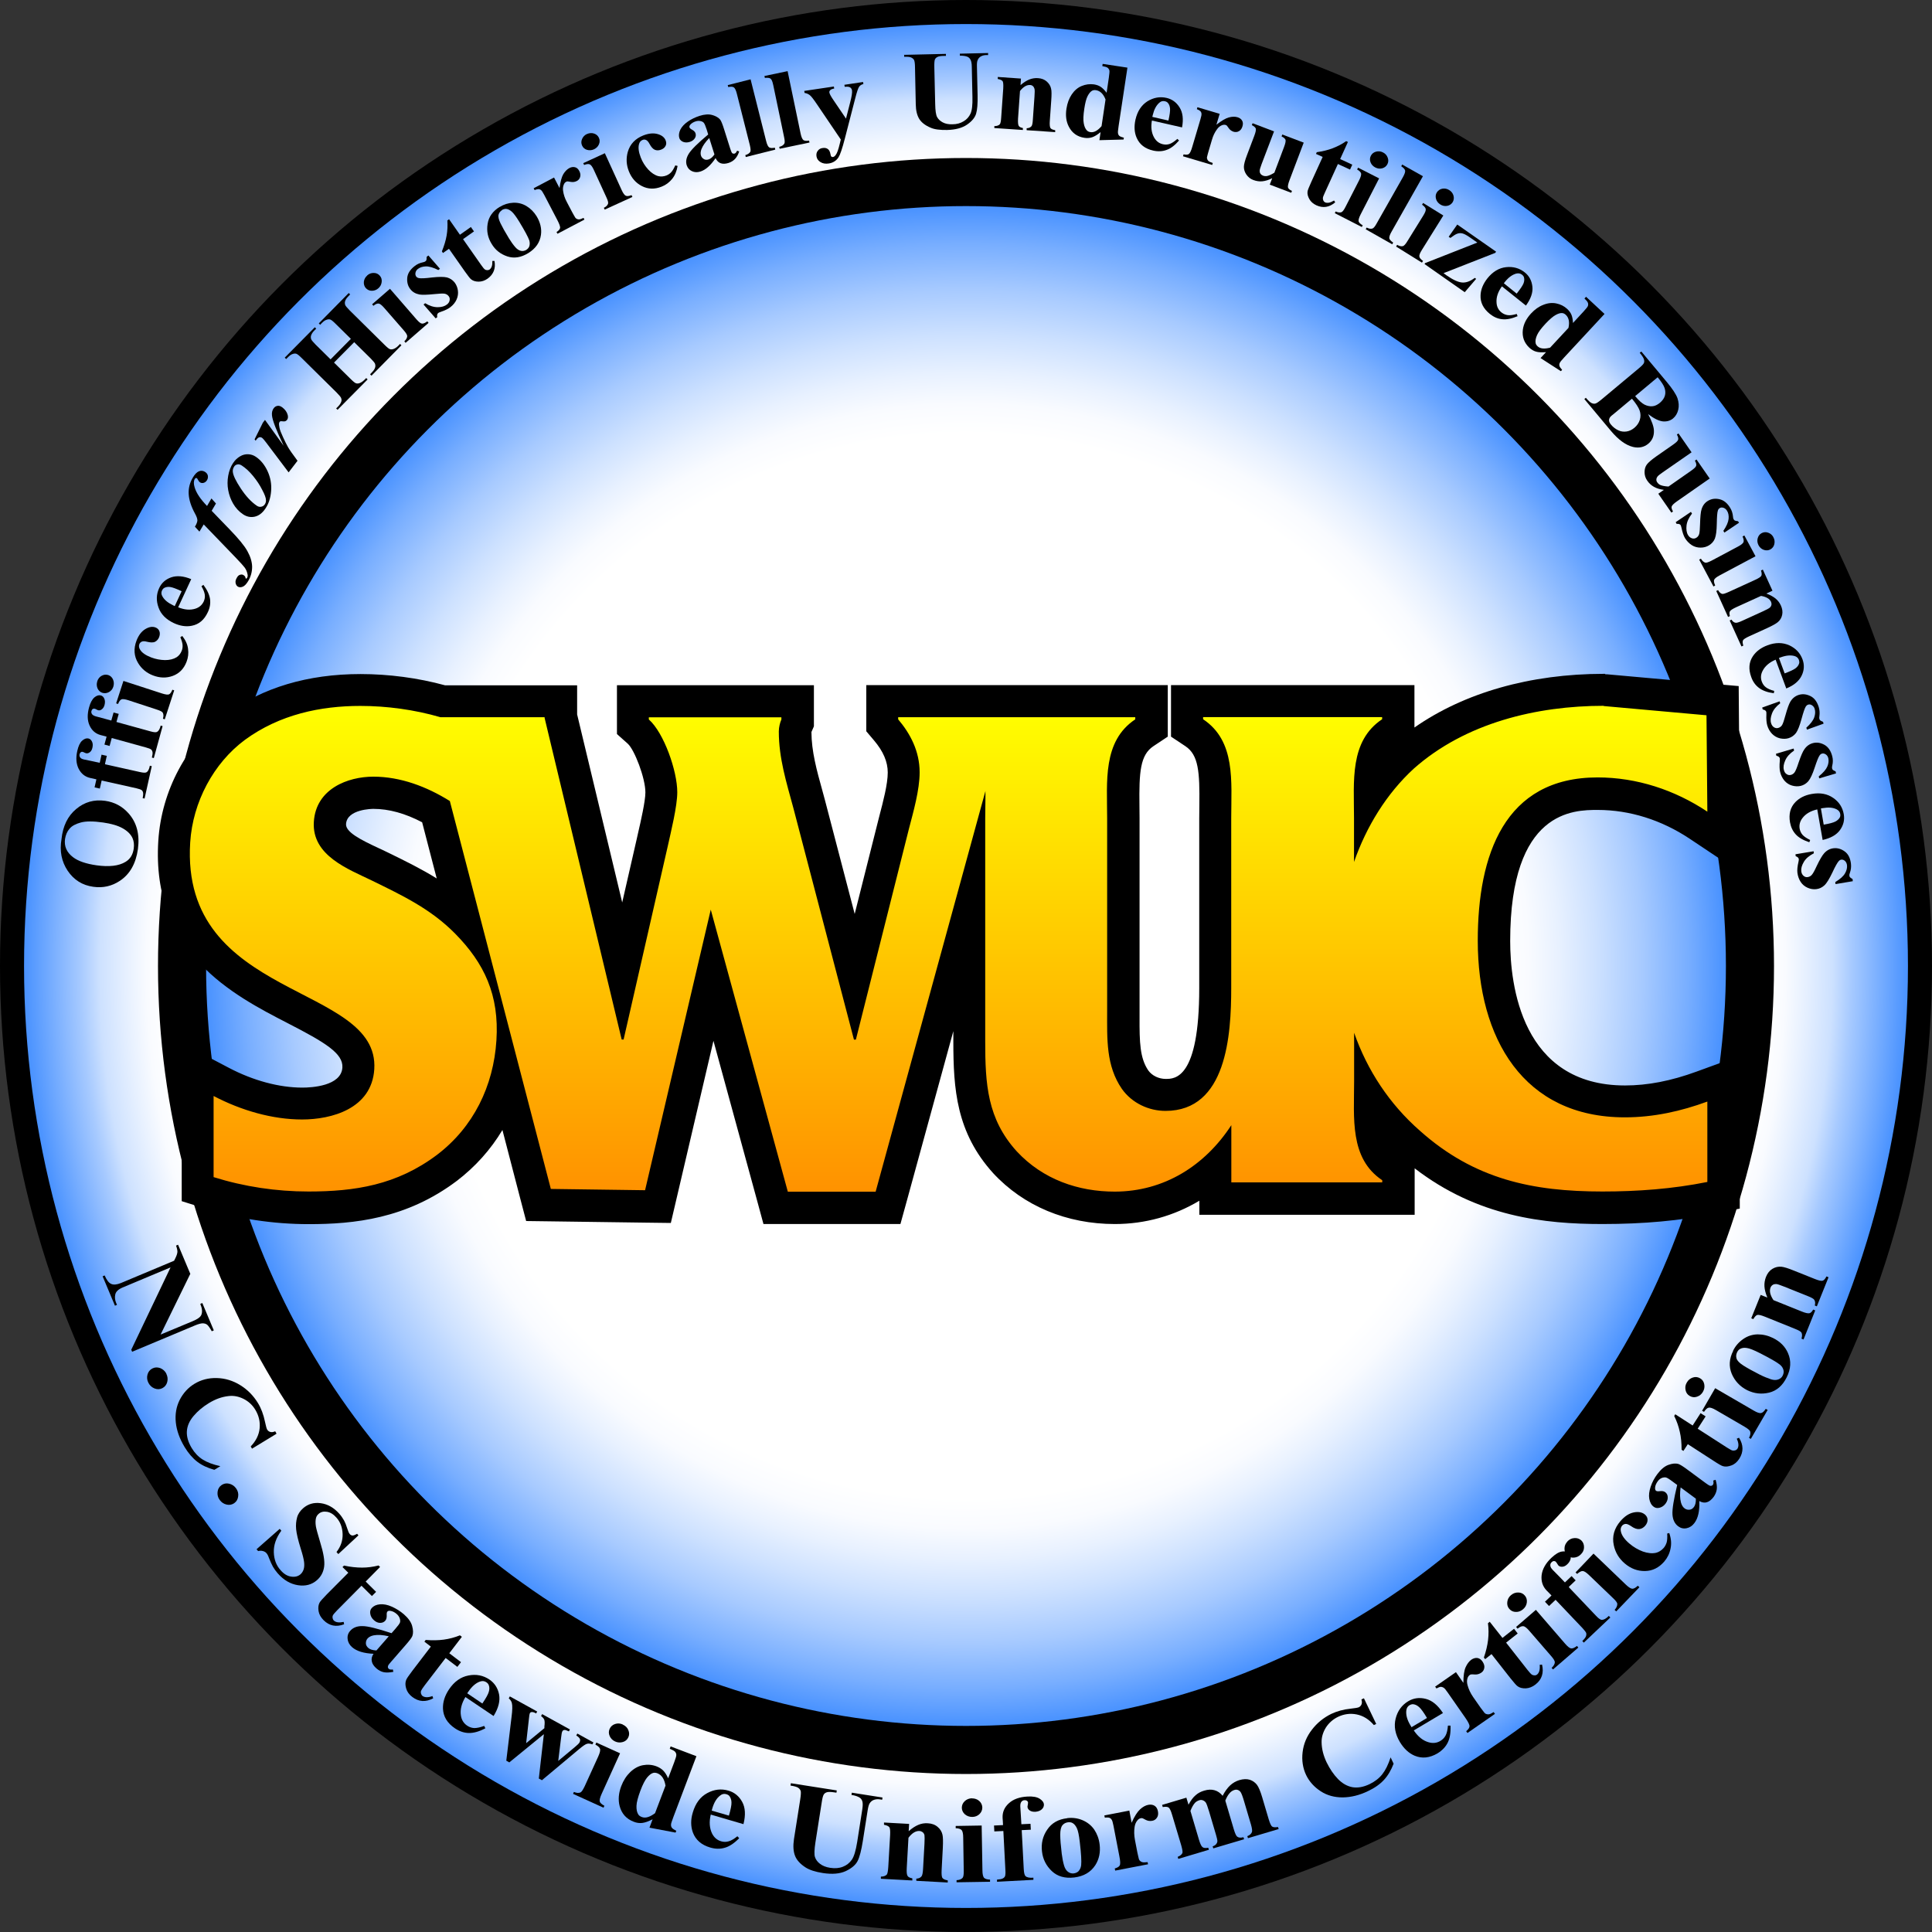 <?xml version="1.0" encoding="UTF-8"?><svg id="Layer_1" xmlns="http://www.w3.org/2000/svg" width="180" height="180" xmlns:xlink="http://www.w3.org/1999/xlink" viewBox="0 0 180 180"><rect x="0" y="0" width="180" height="180" fill="#333333" stroke="none"/><defs><style>.cls-1{fill:url(#radial-gradient);}.cls-2{fill:url(#radial-gradient-2);}.cls-3{fill:url(#linear-gradient);}</style><radialGradient id="radial-gradient" cx="90" cy="90" fx="90" fy="90" r="87.76" gradientUnits="userSpaceOnUse"><stop offset=".85" stop-color="#fff"/><stop offset=".87" stop-color="#f9fbff"/><stop offset=".89" stop-color="#e8f1ff"/><stop offset=".92" stop-color="#cde1ff"/><stop offset=".94" stop-color="#a7caff"/><stop offset=".97" stop-color="#78aeff"/><stop offset="1" stop-color="#4992ff"/></radialGradient><radialGradient id="radial-gradient-2" cx="90" cy="90" fx="90" fy="90" r="70.8" gradientUnits="userSpaceOnUse"><stop offset=".7" stop-color="#fff"/><stop offset=".74" stop-color="#f9fbff"/><stop offset=".78" stop-color="#e8f1ff"/><stop offset=".83" stop-color="#cde1ff"/><stop offset=".89" stop-color="#a7caff"/><stop offset=".95" stop-color="#78aeff"/><stop offset="1" stop-color="#4992ff"/></radialGradient><linearGradient id="linear-gradient" x1="88.38" y1="111.02" x2="88.38" y2="65.78" gradientUnits="userSpaceOnUse"><stop offset="0" stop-color="#ff9200"/><stop offset="1" stop-color="#ff0"/></linearGradient></defs><circle cx="90" cy="90" r="90"/><circle class="cls-1" cx="90" cy="90" r="87.76"/><path d="M5.73,78.17c.13-1.21.58-2.14,1.36-2.79.78-.66,1.68-.91,2.7-.77.87.12,1.6.51,2.18,1.16.77.86,1.06,1.97.88,3.33-.19,1.36-.75,2.35-1.69,2.97-.74.49-1.57.68-2.47.55-1.02-.14-1.81-.64-2.39-1.5-.57-.86-.76-1.84-.57-2.94ZM6.06,78.15c-.1.69.15,1.26.74,1.71.48.37,1.22.62,2.2.76,1.17.16,2.07.06,2.69-.32.44-.26.69-.67.77-1.24.05-.38.01-.71-.12-.99-.17-.36-.48-.66-.93-.91-.45-.25-1.05-.42-1.81-.53-.91-.13-1.6-.13-2.07,0s-.83.31-1.05.58c-.23.26-.36.58-.42.95Z"/><path d="M9.81,71.21l3.23.72c.31.07.52.08.61.02.15-.09.25-.29.31-.61l.18.04-.67,3.02-.18-.04c.05-.23.06-.4.04-.51-.02-.11-.07-.19-.14-.24-.07-.05-.23-.11-.49-.17l-3.23-.72-.17.75-.49-.11.17-.75-.34-.08-.24-.05c-.48-.11-.83-.39-1.07-.85-.23-.46-.28-1.01-.13-1.67.1-.45.25-.77.45-.95s.4-.25.58-.21c.15.03.26.13.34.29.08.16.09.35.04.57-.04.19-.12.33-.24.42-.11.09-.23.12-.34.1-.03,0-.09-.03-.18-.07-.05-.03-.1-.05-.15-.06-.07-.02-.13,0-.17.03-.06.05-.1.11-.12.2-.02.11,0,.2.06.29.06.09.18.15.36.19l.87.18.59.13.17-.76.49.11-.17.76Z"/><path d="M10.83,67.26l3.19.88c.31.09.51.1.61.05.15-.08.27-.28.34-.59l.18.05-.82,2.98-.18-.05c.06-.23.08-.4.06-.5-.02-.11-.06-.19-.13-.25-.07-.06-.23-.12-.48-.19l-3.19-.88-.2.74-.48-.13.2-.74-.34-.09-.23-.06c-.47-.13-.81-.43-1.02-.9-.21-.47-.22-1.03-.04-1.68.12-.44.29-.75.5-.93.21-.17.41-.23.59-.18.15.04.26.14.33.31.07.16.08.36.02.58-.05.19-.14.32-.26.41-.12.09-.23.11-.34.08-.03,0-.09-.04-.17-.08-.05-.03-.1-.05-.15-.06-.07-.02-.13-.01-.17.02-.07.04-.11.11-.13.19-.03.1-.01.2.05.29.06.09.18.16.35.21l.86.23.59.16.21-.75.48.13-.21.75Z"/><path d="M9.06,63.47c.08-.23.21-.4.41-.51.2-.11.4-.13.61-.07.21.07.36.21.45.42.09.21.1.43.03.66-.07.23-.21.4-.41.51-.2.11-.4.13-.61.07-.21-.07-.36-.21-.45-.41-.09-.21-.1-.43-.03-.65ZM11.5,63.44l3.6,1.17c.32.1.54.13.65.08s.22-.2.31-.43l.17.06-.88,2.7-.17-.06c.07-.22.06-.41-.01-.55-.05-.1-.24-.2-.56-.3l-2.65-.87c-.32-.1-.54-.13-.65-.08s-.22.19-.31.43l-.18-.06.68-2.09Z"/><path d="M16.8,59.37l.18-.12c.3.38.49.78.54,1.2.06.42.01.82-.14,1.21-.25.65-.68,1.09-1.28,1.31-.6.22-1.21.2-1.84-.04-.61-.23-1.07-.62-1.39-1.15-.39-.64-.44-1.34-.15-2.1.2-.51.47-.86.82-1.07.35-.21.66-.26.95-.15.18.07.3.19.36.35.06.16.05.34-.02.54-.08.21-.21.35-.38.44s-.43.08-.76,0c-.21-.06-.37-.06-.48-.01-.11.05-.19.13-.23.24-.06.17-.04.34.08.52.17.28.51.51,1.02.71.42.16.85.24,1.29.25.44,0,.8-.09,1.09-.27.21-.14.37-.34.47-.6.07-.17.09-.35.08-.53-.01-.18-.08-.42-.2-.71Z"/><path d="M17.81,53.97l-1.21,2.61c.59.24,1.12.28,1.6.13.37-.12.62-.34.78-.67.09-.2.13-.41.1-.63s-.13-.48-.31-.79l.18-.13c.36.48.56.92.62,1.33.05.4-.01.81-.21,1.22-.33.71-.82,1.13-1.49,1.26-.53.11-1.1.02-1.68-.25-.72-.34-1.2-.82-1.42-1.45-.23-.63-.21-1.23.06-1.81.22-.48.6-.82,1.12-1s1.15-.13,1.87.17ZM16.92,55.08c-.5-.23-.85-.36-1.06-.39-.21-.03-.4,0-.55.08-.09.05-.16.13-.22.25-.08.18-.07.36.04.54.18.33.51.6.99.83l.16.08.64-1.38Z"/><path d="M19.72,47.59l1.7,1.76c.8.83,1.35,1.49,1.63,2,.28.5.43.99.44,1.45,0,.46-.11.91-.37,1.34-.16.27-.33.45-.5.52-.17.07-.32.07-.45,0-.12-.07-.19-.19-.22-.34-.03-.16.01-.32.12-.5.08-.15.18-.24.3-.27.11-.04.22-.03.32.03.09.06.15.12.17.2s.03.12.05.13h.04s.05-.04.06-.06c.06-.1.08-.2.06-.3-.04-.25-.13-.48-.28-.68-.1-.14-.39-.46-.87-.96l-2.94-3.05-.4.67-.42-.46c.15-.24.22-.43.23-.58,0-.14-.06-.34-.19-.58-.39-.7-.59-1.33-.62-1.88-.03-.54.1-1.06.39-1.54.18-.31.37-.5.56-.58s.37-.06.55.04c.15.09.25.21.28.35.03.15.01.29-.07.43-.08.13-.18.21-.3.25-.12.04-.24.03-.34-.03-.07-.04-.14-.12-.19-.22s-.09-.16-.12-.18c-.03-.02-.07-.02-.1-.01-.03.01-.06.04-.09.08-.11.19-.12.45-.02.77.15.53.54,1.11,1.16,1.75l.41-.7.42.47-.4.68Z"/><path d="M21.74,43.11c.16-.25.37-.44.62-.59.25-.15.5-.21.76-.2.26.01.5.09.72.24.46.31.82.76,1.09,1.34.27.59.38,1.2.33,1.84s-.22,1.19-.54,1.65c-.28.42-.62.67-1,.75s-.74,0-1.07-.22c-.39-.26-.7-.6-.93-1-.23-.4-.38-.82-.46-1.26s-.08-.88,0-1.33.23-.86.48-1.23ZM21.83,43.45c-.11.16-.16.33-.14.5.03.34.28.86.75,1.57s.97,1.25,1.49,1.6c.13.09.27.12.41.09.14-.03.25-.1.33-.22.08-.12.12-.25.11-.39,0-.21-.12-.53-.35-.96-.22-.44-.5-.86-.84-1.28s-.69-.74-1.05-.98c-.15-.1-.29-.14-.42-.11-.13.02-.23.09-.3.19Z"/><path d="M24.68,39.11l1.75,2.42c-.68-1.41-1.04-2.35-1.09-2.82-.03-.28.03-.51.17-.69.1-.12.21-.19.36-.21s.29.04.44.15c.26.2.43.44.5.72.04.18.02.32-.06.43-.09.12-.21.17-.35.15s-.24-.02-.27-.01c-.04.01-.06.03-.08.06-.02.03-.04.07-.05.11-.02.09,0,.24.04.44.04.2.15.49.33.87.17.38.33.69.47.94.14.24.43.66.88,1.26l-.83,1.08-2.11-2.8c-.16-.21-.27-.34-.33-.39-.07-.06-.14-.09-.2-.09-.06,0-.12.01-.18.05-.06.03-.14.13-.26.28l-.09-.13.77-1.55.21-.27Z"/><path d="M31.12,33.78l1.53,1.51c.25.25.42.39.52.42.09.03.21.03.34-.02s.28-.14.43-.29l.18-.18.13.13-2.8,2.83-.13-.13.18-.18c.16-.16.25-.31.3-.46.03-.1.03-.21-.02-.33-.03-.09-.17-.25-.41-.5l-3.24-3.2c-.25-.25-.42-.39-.52-.42-.09-.03-.21-.03-.34.02-.14.04-.28.14-.43.29l-.18.18-.13-.13,2.8-2.83.13.13-.18.18c-.16.16-.25.31-.3.46-.03.1-.03.21.01.34.03.09.17.25.41.5l1.4,1.38,1.89-1.91-1.4-1.38c-.25-.25-.42-.39-.52-.42-.09-.03-.21-.03-.34.02-.14.04-.28.14-.43.29l-.17.18-.13-.13,2.79-2.83.13.13-.17.18c-.16.16-.26.31-.3.46-.03.1-.03.21.01.34.03.09.17.25.41.5l3.24,3.2c.25.25.42.39.52.42s.21.03.34-.02.28-.14.43-.29l.17-.18.13.13-2.79,2.83-.13-.13.17-.18c.16-.16.26-.31.3-.46.03-.1.03-.21-.01-.34-.03-.09-.17-.25-.41-.5l-1.53-1.51-1.89,1.91Z"/><path d="M34.21,25.66c.18-.16.39-.24.62-.23.23,0,.41.09.56.26.14.16.2.36.17.59-.03.23-.13.42-.31.58s-.39.23-.61.23c-.23,0-.41-.09-.56-.25-.14-.16-.2-.36-.18-.59.03-.23.13-.42.31-.58ZM36.32,26.89l2.48,2.86c.22.25.39.39.52.4s.29-.06.49-.21l.12.14-2.14,1.86-.12-.14c.17-.16.26-.32.27-.48,0-.11-.1-.29-.32-.54l-1.83-2.1c-.22-.25-.39-.39-.52-.4s-.29.05-.48.21l-.12-.14,1.66-1.44Z"/><path d="M39.92,23.81l1.07,1.23-.15.12c-.48-.24-.87-.35-1.17-.34s-.55.09-.74.24c-.12.09-.19.21-.22.35-.03.14,0,.26.07.36.06.07.14.12.25.14.18.04.59.02,1.23-.06.64-.07,1.1-.07,1.39,0,.28.08.51.23.7.46.16.21.27.46.31.75s0,.57-.12.84c-.12.27-.31.51-.57.71-.2.16-.5.31-.92.45-.11.04-.18.07-.22.1-.1.08-.13.21-.09.39l-.15.11-1.13-1.29.15-.12c.41.25.8.37,1.17.37s.66-.09.86-.25c.14-.11.23-.24.25-.39.03-.15,0-.28-.09-.39-.1-.13-.23-.2-.39-.23-.16-.02-.47-.01-.93.04-.67.07-1.14.08-1.39.04-.37-.07-.65-.23-.86-.5-.23-.29-.32-.64-.29-1.04s.26-.77.68-1.1c.22-.18.48-.3.77-.36.11-.02.19-.05.24-.09.05-.04.09-.09.1-.13s.02-.14.02-.29l.15-.12Z"/><path d="M41.85,20.44l1,1.43,1.02-.72.29.41-1.02.72,1.69,2.41c.16.23.27.36.34.41s.15.07.23.07c.09,0,.15-.02.2-.05.2-.14.29-.41.27-.81h.2c.13.7-.09,1.25-.64,1.65-.27.19-.55.28-.84.28s-.51-.07-.69-.21c-.1-.07-.29-.32-.59-.74l-1.48-2.11-.56.39-.1-.15c.21-.52.36-1.01.44-1.47s.1-.93.07-1.41l.15-.11Z"/><path d="M46.56,19.28c.39-.24.81-.37,1.25-.39.45-.02.86.08,1.24.31.38.23.69.54.94.94.35.58.49,1.16.41,1.74-.1.71-.49,1.27-1.18,1.7-.67.41-1.32.52-1.95.31-.63-.21-1.12-.59-1.46-1.16-.36-.58-.49-1.2-.38-1.87.1-.66.48-1.19,1.13-1.59ZM46.77,19.58c-.16.1-.27.24-.32.42-.05.18.01.45.18.8.17.35.43.82.79,1.41.19.31.39.59.6.83.16.18.33.29.51.33s.34,0,.49-.08c.14-.09.24-.2.29-.33.06-.18.06-.36,0-.57-.11-.31-.42-.89-.93-1.73-.3-.49-.54-.81-.72-.96s-.35-.23-.52-.24c-.12,0-.25.03-.38.11Z"/><path d="M51.63,16.56l.5.96c.08-.6.2-1.03.35-1.29.16-.26.34-.45.56-.57.19-.1.36-.12.53-.08s.3.16.4.35c.11.2.13.39.08.56s-.15.29-.3.37c-.18.09-.35.12-.54.09-.18-.03-.29-.05-.32-.05-.04,0-.09.01-.13.03-.1.05-.17.13-.22.24-.08.17-.11.37-.08.6.05.35.16.7.35,1.05l.51.97.14.25c.09.17.16.28.21.31.08.06.17.09.27.09s.24-.05.43-.14l.08.16-2.51,1.32-.09-.16c.19-.12.3-.24.33-.37.03-.12-.06-.37-.25-.74l-1.22-2.34c-.13-.24-.22-.39-.28-.44-.08-.07-.16-.1-.24-.11-.08,0-.21.02-.38.09l-.09-.17,1.9-1Z"/><path d="M54.68,12.49c.22-.1.44-.12.66-.05.22.07.37.21.46.4.09.2.09.4,0,.61-.09.21-.25.36-.46.46-.22.1-.44.11-.65.05s-.37-.2-.46-.4c-.09-.2-.09-.4,0-.61s.24-.37.46-.47ZM56.35,14.27l1.57,3.44c.14.31.27.48.39.53s.29.03.53-.06l.08.17-2.58,1.18-.08-.17c.21-.1.34-.23.39-.38.04-.1-.02-.31-.16-.61l-1.16-2.53c-.14-.31-.27-.48-.39-.53-.12-.05-.29-.03-.52.06l-.08-.17,2-.92Z"/><path d="M62.92,15.41l.21.05c-.08.48-.25.89-.51,1.21s-.59.57-.98.72c-.65.26-1.26.24-1.83-.05-.57-.29-.97-.75-1.22-1.38-.24-.6-.27-1.21-.1-1.81.21-.72.69-1.23,1.44-1.53.51-.2.95-.24,1.34-.13.39.11.64.31.75.6.07.18.07.35-.01.5-.08.16-.21.27-.41.35-.21.08-.4.09-.58.02-.18-.07-.35-.26-.51-.56-.1-.19-.21-.31-.32-.36-.11-.05-.22-.05-.33,0-.17.07-.28.2-.33.41-.08.31-.03.72.17,1.23.16.42.4.79.69,1.11.3.32.61.53.94.62.25.06.5.04.76-.06.17-.07.32-.17.44-.3s.25-.34.38-.63Z"/><path d="M66.67,14.73c-.46.68-.93,1.1-1.41,1.25-.29.09-.55.08-.79-.03s-.4-.29-.49-.55c-.11-.35-.04-.71.2-1.09.24-.38.84-.98,1.8-1.78l-.14-.46c-.11-.34-.2-.55-.27-.63-.07-.08-.17-.13-.31-.16-.14-.03-.27-.02-.42.02-.23.07-.41.18-.53.32-.07.09-.1.17-.07.25.02.07.1.14.23.21.18.1.29.21.33.34.05.16.03.32-.07.47-.1.15-.25.26-.46.33-.23.07-.43.07-.62,0-.19-.08-.31-.2-.36-.36-.07-.23-.04-.49.09-.77.14-.28.37-.53.7-.76.33-.23.69-.4,1.08-.53.47-.15.88-.18,1.21-.08s.58.24.73.43c.09.12.22.43.37.92l.56,1.77c.07.21.12.34.15.38.03.05.07.08.12.09s.09.01.14,0c.09-.03.17-.12.23-.27l.2.07c-.1.3-.23.53-.39.7s-.36.29-.6.37c-.29.09-.53.1-.73.03-.2-.07-.36-.22-.47-.46ZM66.56,14.38l-.48-1.52c-.36.37-.6.71-.73,1.04-.08.22-.1.42-.04.6.05.15.15.26.3.34.12.06.26.06.42.01.18-.06.36-.21.54-.47Z"/><path d="M69.93,7.39l1.45,5.75c.08.33.18.52.28.59.11.07.28.08.53.03l.04.18-2.75.69-.04-.18c.22-.06.38-.17.46-.3.05-.09.04-.3-.04-.63l-1.21-4.79c-.08-.32-.18-.52-.28-.59-.11-.07-.28-.08-.52-.03l-.05-.18,2.13-.54Z"/><path d="M73.38,6.63l1.21,5.81c.07.33.16.53.26.61.1.07.28.09.53.05l.04.18-2.78.58-.04-.18c.23-.05.38-.15.47-.29.06-.09.05-.3-.02-.63l-1.01-4.84c-.07-.33-.15-.53-.26-.6-.1-.07-.28-.09-.52-.06l-.04-.18,2.15-.45Z"/><path d="M78.33,12.99l-2.2-3.25c-.33-.49-.56-.79-.7-.89-.14-.1-.3-.17-.47-.19l-.03-.19,2.76-.41.03.19c-.18.03-.3.08-.37.15-.07.07-.09.14-.08.22.02.13.15.37.39.72l1.16,1.71.39-1.52c.14-.54.2-.91.17-1.11-.02-.12-.08-.22-.18-.28s-.27-.08-.5-.05l-.03-.19,1.74-.26.03.19c-.17.04-.3.12-.39.24-.09.12-.22.49-.38,1.13l-.96,3.72c-.24.93-.44,1.51-.59,1.74-.21.32-.51.51-.9.57-.31.05-.57,0-.78-.13-.21-.13-.34-.31-.37-.54-.03-.2.01-.37.12-.51.11-.15.26-.24.46-.26.19-.03.34,0,.47.09s.21.25.25.47c.02.13.05.21.09.24s.08.04.14.04c.09-.01.18-.08.26-.19.13-.16.25-.51.38-1.05l.1-.42Z"/><path d="M84.2,5.11l3.93-.09v.19s-.19,0-.19,0c-.3,0-.5.04-.61.1-.11.06-.19.14-.23.24-.04.1-.06.35-.05.74l.08,3.39c.01.62.07,1.03.18,1.23.11.2.28.36.52.49s.54.19.9.18c.41,0,.76-.1,1.05-.28.29-.17.5-.41.64-.71.14-.3.2-.82.18-1.55l-.06-2.82c0-.31-.05-.53-.12-.66-.07-.13-.17-.22-.28-.27-.17-.07-.41-.11-.71-.1v-.19s2.63-.06,2.63-.06v.19s-.15,0-.15,0c-.21,0-.39.05-.53.13-.14.08-.24.2-.3.36-.05.11-.07.31-.06.59l.06,2.63c.02.81-.03,1.4-.14,1.76-.11.36-.39.7-.84,1.01-.45.31-1.07.48-1.86.5-.66.01-1.17-.05-1.53-.21-.5-.21-.85-.48-1.06-.81-.21-.34-.32-.79-.33-1.37l-.07-3.39c0-.4-.04-.65-.09-.74-.05-.1-.14-.17-.26-.23-.12-.06-.34-.08-.66-.07v-.19Z"/><path d="M95.12,7.31l-.04.62c.29-.25.56-.42.81-.52s.52-.15.81-.13c.34.02.62.13.83.32s.35.41.4.67c.05.2.05.57.01,1.12l-.13,1.85c-.03.37,0,.6.06.69.07.1.21.16.44.2v.18s-2.66-.18-2.66-.18v-.18c.21-.01.36-.08.45-.19.07-.08.11-.29.13-.63l.15-2.12c.03-.39.03-.64,0-.74-.03-.1-.08-.19-.15-.25s-.16-.1-.26-.1c-.32-.02-.63.17-.94.56l-.18,2.55c-.02.36,0,.58.06.69s.2.17.39.21v.18s-2.66-.18-2.66-.18v-.18c.23,0,.4-.06.5-.16.07-.07.12-.29.14-.66l.19-2.69c.02-.36,0-.59-.06-.68-.07-.09-.22-.16-.45-.2v-.19s2.15.15,2.15.15Z"/><path d="M105.04,6.3l-.82,5.43c-.05.37-.08.59-.06.66.01.12.06.21.13.27s.22.12.42.17l-.03.17-2.25.06.11-.75c-.31.25-.57.41-.79.48-.22.07-.46.09-.72.05-.66-.1-1.15-.45-1.45-1.04-.25-.48-.32-1.04-.22-1.68.08-.51.24-.95.49-1.32.25-.37.56-.64.93-.79s.74-.2,1.13-.15c.25.04.46.11.64.23.18.12.36.3.55.55l.21-1.42c.05-.36.07-.58.05-.66-.03-.1-.09-.19-.17-.25-.08-.06-.25-.11-.49-.15l.03-.21,2.3.35ZM103,9.27c-.2-.52-.5-.81-.9-.87-.14-.02-.25,0-.35.05-.15.08-.29.25-.42.5-.13.25-.23.65-.31,1.19-.09.6-.11,1.04-.05,1.34.05.3.15.53.3.68.08.08.19.13.33.15.33.05.67-.14,1.03-.56l.37-2.48Z"/><path d="M110.13,11.87l-2.81-.64c-.11.62-.04,1.15.21,1.59.19.33.46.54.82.62.22.05.43.04.63-.03s.44-.23.71-.47l.16.15c-.39.45-.78.75-1.17.88-.38.14-.8.16-1.24.06-.76-.17-1.27-.57-1.54-1.19-.22-.5-.25-1.07-.11-1.7.18-.78.55-1.34,1.11-1.7.57-.35,1.16-.46,1.78-.32.52.12.92.41,1.22.89s.37,1.09.23,1.86ZM108.86,11.23c.12-.53.17-.91.15-1.12-.02-.21-.08-.39-.2-.52-.06-.08-.16-.13-.29-.16-.19-.04-.36,0-.52.15-.28.25-.48.63-.6,1.14l-.04.17,1.49.34Z"/><path d="M113.64,10.58l-.31,1.04c.47-.37.86-.6,1.16-.68.3-.08.56-.09.8-.02.2.06.34.16.43.31.09.15.1.33.04.53-.06.22-.17.37-.33.46-.15.09-.31.1-.48.06-.19-.06-.34-.16-.45-.31-.11-.15-.17-.24-.19-.26-.03-.03-.07-.05-.12-.07-.1-.03-.21-.02-.33.02-.18.07-.34.19-.47.38-.21.28-.37.61-.48,1l-.31,1.05-.08.28c-.05.19-.08.31-.07.37.02.1.06.18.13.25s.21.13.41.2l-.05.18-2.72-.81.05-.18c.22.05.39.04.49-.03.1-.07.22-.3.33-.7l.75-2.53c.08-.26.11-.43.1-.51,0-.1-.04-.18-.1-.25-.06-.06-.17-.13-.33-.19l.05-.18,2.06.61Z"/><path d="M121.46,13.3l-1.32,3.49c-.13.34-.17.57-.14.68s.16.22.37.32l-.07.17-2-.76.23-.6c-.33.17-.64.26-.91.29s-.56-.01-.85-.12c-.28-.1-.49-.28-.65-.51-.16-.24-.23-.47-.23-.71,0-.23.1-.61.3-1.13l.67-1.77c.13-.34.17-.56.14-.67-.04-.11-.16-.22-.37-.32l.07-.18,2,.76-1.16,3.05c-.12.32-.18.53-.18.63,0,.1.02.19.08.27.05.08.13.13.22.17.13.05.25.06.38.04.17-.03.4-.13.69-.31l.9-2.39c.13-.34.17-.56.14-.67-.04-.11-.16-.22-.37-.32l.07-.18,2,.76Z"/><path d="M125.58,13.23l-.72,1.59,1.13.52-.21.46-1.13-.52-1.22,2.68c-.12.25-.18.42-.18.5s.01.16.05.24c.04.07.09.12.15.15.22.1.5.04.84-.17l.11.17c-.55.47-1.13.56-1.75.28-.3-.14-.52-.33-.66-.58s-.2-.48-.17-.7c.01-.12.13-.41.34-.88l1.07-2.35-.62-.28.07-.16c.55-.08,1.05-.2,1.49-.37.44-.17.86-.38,1.25-.66l.17.08Z"/><path d="M128.49,16.62l-1.73,3.37c-.15.3-.21.51-.18.63.03.12.16.25.38.37l-.08.16-2.52-1.29.08-.16c.21.1.39.12.54.07.1-.04.23-.2.38-.5l1.27-2.48c.15-.3.21-.51.18-.63-.03-.12-.16-.25-.37-.37l.09-.17,1.96,1ZM128.85,14.2c.22.11.36.27.44.49.08.21.07.42-.03.61-.1.19-.26.32-.48.38-.22.06-.44.03-.65-.08s-.36-.27-.44-.48c-.08-.21-.07-.42.03-.61.1-.19.26-.32.48-.38s.44-.04.65.07Z"/><path d="M132.57,16.42l-2.92,5.16c-.17.29-.23.5-.21.63.03.12.15.25.36.39l-.09.16-2.47-1.4.09-.16c.21.11.38.14.54.09.1-.03.24-.19.4-.49l2.44-4.3c.16-.29.23-.5.2-.62-.03-.12-.15-.25-.36-.39l.09-.16,1.92,1.08Z"/><path d="M134.47,20.08l-2,3.21c-.18.29-.26.49-.23.62.02.12.14.26.34.4l-.1.16-2.41-1.5.1-.16c.2.12.38.16.54.12.1-.03.25-.18.42-.47l1.47-2.37c.18-.29.26-.49.23-.62-.02-.12-.14-.26-.34-.4l.1-.16,1.87,1.16ZM135.02,17.71c.21.13.34.3.4.52.06.22.03.42-.08.61-.12.18-.29.3-.51.34s-.44,0-.64-.13c-.2-.13-.34-.3-.4-.52s-.04-.42.08-.61c.12-.18.29-.3.51-.34.22-.04.44,0,.64.13Z"/><path d="M136.46,27.22l-3.74-2.62.06-.09,4.86-1.91-.69-.48c-.3-.21-.53-.33-.69-.37-.16-.04-.32-.04-.48.02-.16.05-.37.19-.65.4l-.16-.11.8-1.14,3.62,2.53-.08.11-4.82,1.89.29.21c.59.41,1.07.63,1.44.66.37.03.76-.11,1.18-.43l.13.09-1.07,1.25Z"/><path d="M142.18,28.48l-2.25-1.8c-.37.51-.54,1.02-.5,1.52.02.38.18.69.46.91.18.14.37.22.58.25.21.03.5-.01.84-.11l.08.21c-.55.23-1.03.33-1.44.28-.41-.04-.79-.21-1.14-.49-.61-.49-.9-1.07-.87-1.74.02-.54.24-1.07.64-1.58.5-.62,1.08-.97,1.74-1.04.66-.07,1.24.09,1.74.49.42.33.65.78.71,1.33.06.55-.15,1.14-.61,1.77ZM141.31,27.35c.34-.43.55-.74.63-.94.08-.2.09-.38.05-.55-.02-.1-.09-.19-.19-.27-.15-.12-.33-.15-.54-.1-.36.1-.71.35-1.04.76l-.11.14,1.19.96Z"/><path d="M149.49,29.25l-3.74,4.03c-.25.27-.39.44-.42.51-.05.1-.07.2-.04.3s.11.22.25.37l-.12.12-1.89-1.22.51-.55c-.39.03-.7.02-.93-.05-.22-.06-.43-.19-.62-.36-.49-.46-.69-1.02-.61-1.68.07-.54.33-1.04.76-1.51.35-.38.73-.65,1.15-.81.42-.17.82-.21,1.21-.13.39.08.73.25,1.01.51.18.17.32.35.4.55.08.2.13.45.14.76l.98-1.06c.25-.27.38-.44.41-.52.03-.1.04-.2,0-.3-.03-.1-.14-.23-.32-.4l.15-.16,1.71,1.59ZM146.13,30.55c.12-.54.04-.95-.25-1.22-.1-.09-.21-.15-.32-.16-.17-.02-.38.04-.63.18s-.55.4-.93.8c-.41.44-.68.8-.8,1.08-.12.28-.17.52-.13.73.02.11.08.21.19.31.24.22.63.26,1.16.12l1.71-1.84Z"/><path d="M153.54,38.56c.35.65.53,1.16.55,1.52.03.52-.14.94-.52,1.26-.4.33-.88.43-1.43.3-.68-.17-1.36-.67-2.05-1.49l-2.48-2.97.14-.12c.23.27.4.43.53.49.13.06.24.08.35.05.11-.02.3-.15.59-.39l3.45-2.88c.29-.24.45-.41.49-.51.04-.1.04-.22,0-.35s-.17-.34-.39-.6l.15-.12,2.34,2.8c.56.67.9,1.19,1.03,1.56.12.37.15.72.07,1.06-.08.34-.24.61-.49.82-.26.21-.57.3-.94.27-.37-.04-.83-.26-1.38-.68ZM152.03,37.16l-1.7,1.42-.2.16c-.14.12-.21.25-.22.39s.06.29.19.44c.19.23.42.4.67.52s.51.15.78.11c.26-.04.5-.16.72-.34.25-.21.42-.46.51-.75.09-.29.08-.58-.02-.87-.11-.29-.34-.65-.71-1.09ZM152.34,36.9c.34.41.63.67.88.8.25.12.49.17.73.15.24-.02.47-.13.71-.33.23-.2.38-.41.45-.64s.06-.47-.02-.72c-.08-.25-.3-.59-.65-1.01l-2.09,1.75Z"/><path d="M159.32,44.56l-3.07,2.14c-.3.21-.46.37-.5.48s0,.27.12.47l-.15.11-1.22-1.76.52-.36c-.37-.05-.67-.14-.92-.28s-.46-.33-.63-.58c-.17-.24-.25-.51-.25-.79s.07-.52.21-.71.43-.44.88-.76l1.55-1.08c.3-.21.46-.36.49-.48.03-.11,0-.27-.12-.47l.15-.11,1.22,1.76-2.68,1.86c-.28.19-.45.33-.51.42-.06.09-.09.17-.09.27s.03.18.09.26c.08.11.17.19.29.24.16.07.41.12.75.14l2.09-1.46c.3-.21.46-.36.49-.48.03-.11,0-.27-.12-.47l.15-.11,1.22,1.76Z"/><path d="M162.01,48.71l-1.35.91-.1-.16c.3-.44.46-.82.49-1.12.03-.3-.02-.56-.15-.76-.08-.13-.19-.22-.32-.27-.14-.04-.26-.04-.36.03-.08.05-.14.12-.17.23-.06.17-.09.58-.1,1.23s-.07,1.1-.18,1.38c-.11.27-.3.48-.55.63-.23.14-.49.21-.78.21-.29,0-.57-.07-.82-.23-.25-.16-.46-.38-.63-.65-.13-.22-.24-.54-.33-.97-.03-.12-.05-.19-.07-.23-.06-.11-.19-.15-.38-.13l-.09-.16,1.42-.96.1.16c-.3.38-.47.75-.51,1.11s0,.66.14.89c.09.15.21.25.36.3.14.05.28.03.4-.04.14-.08.23-.2.28-.36.04-.16.07-.47.08-.92.02-.68.06-1.14.14-1.38.11-.36.31-.62.6-.79.32-.19.67-.24,1.07-.15s.73.36,1,.81c.15.24.23.51.26.81,0,.11.03.2.06.25.04.06.07.1.12.12.04.02.14.04.29.06l.1.16Z"/><path d="M163.55,51.83l-3.34,1.78c-.3.16-.47.3-.51.42-.04.12,0,.29.1.52l-.16.09-1.33-2.5.16-.09c.12.2.25.32.4.37.1.03.31-.04.6-.19l2.46-1.31c.3-.16.47-.3.51-.42s.01-.29-.09-.52l.17-.09,1.04,1.94ZM165.22,50.05c.12.21.14.43.09.65s-.18.38-.37.49c-.19.1-.4.11-.61.04-.22-.08-.38-.22-.49-.43s-.14-.43-.08-.65.18-.38.37-.48c.19-.1.4-.12.61-.04.22.08.38.22.49.43Z"/><path d="M165.13,55.04l-.56.26c.35.13.64.29.85.46.21.17.38.39.5.65.14.31.18.6.12.88-.06.28-.2.5-.4.67-.15.13-.48.32-.98.55l-1.69.77c-.33.15-.53.28-.58.38s-.04.27.03.49l-.17.08-1.1-2.42.17-.08c.1.17.23.27.38.29.1.02.31-.04.61-.18l1.93-.88c.36-.16.57-.28.65-.35.08-.07.13-.16.15-.25.02-.1,0-.19-.03-.28-.13-.29-.45-.48-.94-.56l-2.33,1.06c-.32.15-.52.28-.57.38-.06.11-.05.25,0,.44l-.17.08-1.1-2.42.17-.08c.11.19.23.31.37.35.09.03.31-.04.64-.19l2.45-1.12c.33-.15.52-.28.57-.38.05-.1.04-.27-.03-.49l.17-.08.89,1.95Z"/><path d="M166.43,64.16l-1-2.7c-.58.25-.99.6-1.21,1.04-.18.34-.2.68-.07,1.02.08.21.2.38.37.51.17.13.43.25.78.34l-.04.22c-.59-.08-1.05-.25-1.38-.5-.33-.25-.57-.58-.72-1.01-.27-.73-.22-1.38.15-1.94.3-.45.75-.79,1.36-1.02.75-.28,1.42-.27,2.03,0,.61.28,1.02.72,1.24,1.32.18.5.16,1-.08,1.5s-.71.91-1.43,1.2ZM166.27,62.74c.51-.19.85-.35,1.02-.48s.28-.28.33-.45c.03-.09.02-.2-.02-.33-.07-.18-.2-.3-.41-.36-.36-.1-.79-.06-1.28.12l-.17.06.53,1.43Z"/><path d="M169.88,67.43l-1.53.55-.06-.18c.4-.36.64-.68.74-.97.1-.29.11-.55.04-.78-.04-.15-.13-.26-.25-.34-.12-.08-.24-.1-.36-.06-.09.03-.16.09-.22.18-.1.16-.23.54-.4,1.17-.17.62-.34,1.05-.51,1.29-.18.23-.4.39-.68.48-.25.08-.52.08-.81.02-.29-.07-.53-.21-.74-.42-.21-.22-.36-.48-.45-.79-.07-.24-.1-.58-.08-1.02,0-.12,0-.2-.01-.24-.04-.12-.15-.19-.33-.22l-.05-.18,1.62-.58.06.18c-.38.29-.64.61-.77.96-.13.35-.16.65-.08.9.05.17.14.3.27.38.13.08.26.1.4.06.16-.05.28-.14.36-.28.08-.14.18-.43.3-.88.18-.65.34-1.09.47-1.3.2-.32.46-.52.78-.62.35-.11.71-.07,1.08.11.37.18.62.52.78,1.03.08.27.1.55.06.84-.02.11-.02.2,0,.26.02.06.05.11.08.14s.12.07.26.13l.05.18Z"/><path d="M171.05,72.06l-1.56.46-.04-.19c.42-.33.68-.64.8-.92.12-.28.14-.54.09-.77-.04-.15-.11-.27-.23-.35s-.23-.11-.35-.08c-.09.02-.17.08-.23.17-.11.15-.26.53-.46,1.14-.2.61-.4,1.03-.59,1.26-.19.22-.43.37-.71.44-.26.06-.53.05-.81-.03-.28-.08-.52-.24-.71-.46-.19-.23-.33-.5-.4-.81-.06-.24-.07-.59-.03-1.03,0-.12.01-.2,0-.24-.03-.12-.14-.2-.32-.24l-.04-.18,1.65-.49.04.19c-.4.27-.67.57-.82.91-.15.34-.2.63-.13.89.04.17.12.31.25.39.12.09.26.11.39.08.16-.04.28-.13.37-.26.09-.14.21-.42.35-.86.22-.64.4-1.07.55-1.27.21-.31.49-.5.81-.58.36-.09.71-.03,1.07.17.35.2.59.56.72,1.07.07.28.07.56,0,.85-.03.11-.03.2-.02.26.02.07.04.12.07.15.04.03.12.08.26.14l.04.19Z"/><path d="M169.81,78.25l-.5-2.84c-.62.14-1.08.41-1.38.81-.23.3-.32.63-.26.99.04.22.13.41.27.57.14.16.38.32.71.48l-.08.21c-.57-.19-.99-.43-1.27-.74s-.45-.68-.53-1.12c-.13-.77.03-1.39.5-1.88.38-.39.89-.65,1.53-.76.79-.14,1.45-.01,2,.37s.87.89.98,1.52c.09.52-.02,1.01-.35,1.47s-.87.76-1.63.93ZM169.91,76.83c.54-.09.9-.19,1.09-.29.19-.1.33-.23.41-.38.05-.09.06-.2.04-.33-.03-.19-.15-.33-.34-.43-.34-.17-.76-.2-1.28-.11l-.18.03.26,1.5Z"/><path d="M172.62,82.1l-1.61.27-.02-.19c.46-.28.76-.55.91-.82.15-.26.21-.52.18-.76-.02-.15-.08-.28-.18-.38-.11-.1-.22-.14-.34-.13-.09.01-.18.06-.25.14-.12.13-.33.49-.6,1.08-.28.58-.52.98-.74,1.18-.22.2-.47.32-.76.35-.26.03-.53-.01-.8-.13-.27-.12-.49-.3-.65-.55-.16-.25-.26-.53-.3-.85-.03-.25,0-.59.1-1.02.02-.12.04-.19.03-.24-.01-.12-.11-.22-.29-.28l-.02-.18,1.69-.28.02.19c-.43.22-.74.48-.93.8s-.27.61-.24.87c.02.18.09.32.2.42.11.1.24.15.38.13.16-.02.3-.09.4-.21.11-.12.26-.39.45-.81.29-.61.53-1.01.7-1.2.25-.28.54-.43.88-.47.37-.04.71.06,1.04.3.33.24.52.63.58,1.15.03.28,0,.56-.1.84-.04.11-.06.19-.05.25,0,.07.03.12.06.16.03.04.11.09.24.17l.02.19Z"/><path d="M17.72,118.7l-2.76,5.64,3.02-1.26c.42-.18.68-.36.77-.56.12-.27.09-.61-.09-1.04l.19-.08,1.07,2.55-.19.08c-.17-.31-.32-.51-.42-.6-.11-.09-.24-.13-.41-.14-.16,0-.41.06-.74.2l-5.85,2.45-.08-.19,3.66-7.67-4.46,1.87c-.4.17-.63.38-.69.65-.06.26-.03.52.08.79l.08.18-.19.08-1.15-2.74.19-.08c.18.42.38.69.61.79.23.1.52.07.9-.08l4.96-2.08.12-.24c.12-.24.18-.44.19-.59,0-.15-.04-.34-.13-.58l.19-.08,1.15,2.74Z"/><path d="M15.49,127.98c.13.26.16.52.09.78-.07.26-.22.45-.45.57s-.47.13-.73.03c-.25-.1-.44-.27-.57-.52-.13-.25-.16-.51-.09-.77.07-.26.22-.45.45-.57s.47-.13.73-.04c.25.1.45.27.58.52Z"/><path d="M25.73,133.6l-2.25,1.37-.12-.21c.49-.51.77-1.08.83-1.69s-.08-1.19-.4-1.72c-.27-.45-.64-.79-1.1-1.02-.46-.23-.93-.32-1.41-.26-.62.07-1.22.29-1.81.65-.58.35-1.06.76-1.44,1.21-.38.45-.59.93-.62,1.42-.03.49.12,1.01.45,1.56.27.45.61.81,1.02,1.07s.96.47,1.65.62l-.56.34c-.62-.17-1.16-.42-1.59-.75s-.83-.79-1.18-1.37c-.46-.76-.74-1.53-.82-2.29s.04-1.46.36-2.1c.33-.64.78-1.14,1.37-1.5.62-.38,1.32-.56,2.09-.54.77.02,1.5.24,2.18.66.68.42,1.22.97,1.64,1.65.31.5.53,1.09.67,1.77.08.39.15.63.2.72.07.11.17.19.29.22.12.04.28.02.46-.06l.12.21Z"/><path d="M21.99,138.66c.17.23.24.49.2.75-.03.27-.15.48-.36.63-.21.15-.45.2-.71.14-.27-.06-.48-.2-.65-.43-.17-.23-.23-.48-.2-.75.03-.27.15-.48.36-.63.21-.15.45-.2.71-.14s.48.2.65.43Z"/><path d="M33.38,143.06l-1.86,1.73-.17-.19c.4-.51.59-1.07.57-1.68-.02-.61-.21-1.11-.57-1.52-.28-.32-.57-.5-.89-.55-.31-.05-.57.01-.77.19-.13.11-.21.24-.25.39-.05.21-.06.46-.01.78.04.23.17.71.39,1.44.32,1.03.45,1.79.38,2.31-.07.51-.29.93-.67,1.26-.48.42-1.07.58-1.77.47-.7-.11-1.33-.47-1.89-1.11-.17-.2-.32-.4-.44-.61-.12-.21-.24-.49-.38-.84-.07-.2-.15-.35-.24-.44-.07-.08-.17-.14-.31-.18-.14-.04-.29-.04-.45,0l-.15-.17,2.16-1.9.15.17c-.49.67-.72,1.34-.7,2.01s.23,1.23.63,1.67c.3.35.63.55.99.6.35.05.64-.02.87-.22.13-.12.23-.27.29-.46.06-.19.07-.42.04-.68-.03-.26-.13-.68-.31-1.24-.25-.8-.39-1.4-.43-1.81-.04-.41,0-.78.09-1.11s.29-.61.56-.85c.46-.4,1-.56,1.65-.47.64.09,1.21.41,1.71.97.18.2.33.42.46.65.09.17.19.41.28.7.09.29.17.48.25.56.07.08.15.12.24.13s.23-.04.44-.16l.12.14Z"/><path d="M35.42,145.98l-1.35,1.37.97.96-.39.39-.97-.96-2.28,2.3c-.21.22-.34.37-.38.45-.04.08-.05.17-.03.27.02.09.05.16.1.21.19.19.5.23.93.14l.04.22c-.74.28-1.38.15-1.91-.38-.26-.26-.42-.54-.47-.85-.05-.31-.02-.57.09-.78.06-.12.29-.38.68-.78l2-2.01-.54-.53.14-.14c.6.13,1.16.19,1.68.19.52,0,1.03-.07,1.54-.2l.14.14Z"/><path d="M34.8,154.08c-.9-.04-1.56-.24-1.99-.61-.25-.22-.39-.47-.42-.76-.04-.29.04-.55.24-.77.26-.3.64-.45,1.14-.44.5,0,1.4.23,2.71.66l.35-.4c.26-.3.41-.5.44-.61.03-.11.02-.24-.03-.38-.05-.14-.14-.27-.26-.38-.2-.18-.4-.28-.61-.31-.12-.02-.22,0-.28.07-.05.06-.07.17-.06.33.01.22-.03.39-.13.51-.12.14-.28.21-.48.21-.2,0-.39-.08-.57-.24-.2-.17-.31-.37-.35-.59-.04-.22,0-.4.13-.55.18-.2.43-.32.77-.35.34-.03.71.04,1.11.22.4.18.77.41,1.12.71.41.36.67.72.77,1.09s.11.68.02.93c-.06.16-.28.45-.65.87l-1.34,1.54c-.16.18-.25.3-.27.36s-.03.12-.02.16c.01.05.04.09.08.13.08.07.21.09.38.06l.05.22c-.34.07-.63.08-.88.04-.25-.05-.48-.17-.69-.35-.25-.22-.4-.44-.44-.67-.05-.23,0-.46.16-.7ZM35.07,153.77l1.15-1.32c-.55-.13-1.02-.16-1.4-.09-.25.05-.45.15-.58.3-.11.13-.16.29-.15.48.01.14.09.28.23.4.16.14.4.21.75.23Z"/><path d="M43.03,152.5l-1.17,1.53,1.09.83-.34.44-1.09-.83-1.97,2.57c-.18.24-.29.41-.32.49-.03.09-.03.18,0,.27.03.09.07.16.12.2.21.16.53.17.94.02l.07.21c-.7.37-1.35.33-1.95-.13-.29-.22-.48-.48-.57-.79-.09-.3-.09-.56,0-.79.04-.12.24-.41.58-.86l1.72-2.25-.6-.46.12-.16c.61.05,1.18.04,1.69-.03.51-.07,1.01-.2,1.5-.4l.16.12Z"/><path d="M45.99,159.88l-2.63-1.77c-.36.6-.5,1.17-.42,1.71.06.42.26.74.59.96.21.14.43.21.66.22.24,0,.54-.06.92-.2l.11.22c-.58.31-1.1.45-1.55.44s-.88-.16-1.29-.44c-.71-.48-1.08-1.09-1.11-1.83-.02-.6.16-1.19.56-1.79.49-.73,1.09-1.16,1.82-1.3.72-.14,1.37-.01,1.95.38.48.33.78.79.9,1.39.11.6-.06,1.27-.51,2ZM44.94,158.71c.34-.5.54-.86.6-1.09.07-.23.07-.43,0-.61-.03-.1-.11-.2-.23-.28-.18-.12-.38-.14-.6-.06-.39.14-.74.45-1.07.93l-.11.16,1.39.94Z"/><path d="M50.2,165.71l.47-4.14-3.22,2.63-.28-.16.49-4.08c.08-.62.09-1.04.03-1.28-.03-.15-.13-.31-.29-.45l.1-.18,2.55,1.41-.1.18c-.17-.1-.3-.14-.4-.13-.09,0-.15.04-.18.1-.03.06-.07.25-.1.6l-.25,2.2,1.7-1.4v-.15c.04-.31.03-.51-.01-.63-.04-.11-.14-.23-.3-.35l.1-.18,2.59,1.43-.1.18c-.21-.1-.35-.15-.43-.13-.08.01-.14.05-.18.13-.04.07-.08.26-.11.56l-.27,2.19,1.56-1.3c.22-.18.36-.32.41-.4.07-.13.09-.24.05-.34s-.15-.21-.34-.33l.1-.18,1.5.83-.1.18c-.18-.07-.34-.09-.48-.06-.15.03-.41.21-.79.53l-3.43,2.87-.31-.17Z"/><path d="M57.77,163.35l-1.72,3.79c-.15.34-.21.57-.17.71.04.13.19.26.43.39l-.08.18-2.84-1.29.08-.18c.24.1.44.12.6.05.11-.04.24-.24.4-.57l1.27-2.79c.15-.34.21-.57.16-.71-.04-.13-.19-.26-.43-.39l.09-.19,2.21,1ZM58.03,160.68c.24.11.42.28.51.51.1.23.1.46,0,.67-.1.22-.27.37-.51.44s-.48.06-.72-.05c-.24-.11-.41-.28-.51-.51s-.1-.45,0-.67c.1-.22.27-.37.51-.45.24-.08.48-.06.72.05Z"/><path d="M64.88,163.63l-2.14,5.65c-.14.38-.22.61-.22.69-.01.13.01.23.08.32s.2.18.41.28l-.07.17-2.43-.46.29-.78c-.39.2-.71.31-.96.34s-.52,0-.79-.11c-.69-.26-1.13-.75-1.32-1.46-.15-.58-.1-1.2.15-1.86.2-.53.48-.96.84-1.31.36-.34.75-.56,1.18-.64.43-.08.84-.05,1.25.1.26.1.47.23.64.4s.32.41.46.72l.56-1.48c.14-.37.21-.61.2-.7,0-.12-.05-.22-.12-.3-.07-.08-.24-.17-.49-.27l.08-.22,2.4.91ZM62,166.35c-.1-.6-.35-.98-.76-1.14-.14-.05-.27-.06-.39-.03-.18.05-.37.2-.57.44-.19.24-.4.64-.61,1.2-.23.62-.36,1.1-.37,1.43-.01.34.04.6.17.8.06.1.17.18.33.24.34.13.75,0,1.23-.36l.98-2.58Z"/><path d="M69.26,169.95l-3.04-.89c-.16.68-.12,1.26.12,1.76.19.38.47.62.85.73.24.07.47.07.7,0,.23-.06.5-.22.81-.47l.17.18c-.46.47-.91.77-1.34.89-.43.13-.89.12-1.36-.02-.82-.24-1.36-.71-1.62-1.41-.2-.56-.21-1.19,0-1.87.25-.84.69-1.44,1.34-1.79.65-.35,1.3-.43,1.98-.23.56.16.99.52,1.28,1.05s.33,1.22.12,2.06ZM67.91,169.16c.17-.58.25-.99.24-1.22,0-.24-.07-.43-.18-.59-.06-.09-.17-.15-.3-.19-.21-.06-.4-.02-.58.13-.33.25-.57.66-.73,1.21l-.05.19,1.61.47Z"/><path d="M73.69,166.14l4.27.67-.03.21-.21-.03c-.32-.05-.55-.05-.68-.01-.13.04-.23.11-.29.21-.07.1-.14.36-.2.79l-.58,3.68c-.1.67-.12,1.13-.04,1.36.08.24.23.45.47.63.23.18.55.31.94.37.45.07.84.04,1.19-.1.34-.13.62-.35.83-.65.21-.3.37-.85.5-1.64l.48-3.07c.05-.34.05-.58,0-.74s-.14-.27-.25-.34c-.17-.11-.42-.2-.76-.25l.03-.21,2.86.45-.03.21-.17-.03c-.23-.04-.43-.02-.6.04-.17.06-.3.17-.4.33-.07.11-.13.32-.18.63l-.45,2.86c-.14.88-.3,1.51-.49,1.88s-.56.68-1.11.94c-.55.25-1.25.31-2.11.18-.72-.11-1.26-.29-1.62-.52-.5-.32-.83-.68-.99-1.09s-.19-.92-.1-1.54l.58-3.68c.07-.43.08-.71.05-.82-.04-.11-.11-.21-.24-.3-.12-.08-.36-.15-.71-.2l.03-.21Z"/><path d="M84.7,169.93l-.04.68c.31-.28.61-.47.89-.59.28-.12.57-.17.89-.15.37.02.68.13.92.34.24.2.39.45.45.73.05.22.06.63.03,1.23l-.11,2.04c-.02.4,0,.66.08.76.07.1.24.18.49.22v.2s-2.93-.16-2.93-.16v-.2c.23-.01.39-.09.49-.22.07-.09.12-.32.14-.69l.13-2.33c.02-.43.02-.7,0-.82-.03-.11-.09-.21-.17-.27s-.18-.1-.29-.11c-.35-.02-.7.19-1.03.63l-.16,2.81c-.02.39,0,.64.08.75.07.11.22.18.44.22v.2s-2.93-.16-2.93-.16v-.2c.25,0,.43-.07.54-.18.08-.08.12-.32.15-.72l.17-2.96c.02-.4,0-.65-.08-.75-.08-.1-.24-.17-.49-.22v-.21s2.36.13,2.36.13Z"/><path d="M91.46,170.08l.07,4.16c0,.37.06.61.15.71.1.1.28.16.56.17v.2s-3.12.05-3.12.05v-.2c.25-.01.44-.08.56-.21.08-.09.12-.32.11-.69l-.05-3.06c0-.37-.06-.61-.15-.71-.1-.1-.28-.16-.55-.17v-.21s2.42-.04,2.42-.04ZM90.55,167.55c.27,0,.5.08.68.24.19.17.28.37.29.61,0,.24-.09.45-.27.62s-.41.26-.67.26c-.26,0-.49-.08-.68-.24-.19-.17-.28-.37-.29-.61,0-.24.09-.45.27-.62s.41-.26.67-.27Z"/><path d="M95.19,170.49l.19,3.64c.02.35.07.57.16.66.14.13.38.18.74.15v.2s-3.39.18-3.39.18v-.2c.25-.02.43-.05.54-.11.11-.06.18-.13.21-.22s.05-.28.03-.56l-.19-3.64-.84.04-.03-.55.84-.04-.02-.39-.02-.26c-.03-.54.16-1,.58-1.38.41-.38.99-.59,1.73-.63.51-.03.88.04,1.14.2.25.16.39.34.4.55,0,.17-.06.32-.21.45-.15.13-.34.2-.59.22-.21.01-.39-.03-.52-.12-.13-.09-.2-.2-.21-.33,0-.03,0-.1.03-.21.01-.06.02-.12.02-.18,0-.08-.03-.13-.08-.17-.07-.05-.15-.08-.25-.07-.12,0-.22.06-.29.15s-.11.24-.1.44l.06.98.04.67.85-.04.03.55-.85.04Z"/><path d="M99.42,169.39c.5-.06.98,0,1.43.19s.82.48,1.1.88c.27.41.44.87.5,1.38.09.74-.05,1.38-.4,1.93-.43.66-1.08,1.04-1.96,1.15-.86.1-1.56-.09-2.09-.59-.53-.5-.84-1.11-.92-1.83-.09-.75.07-1.43.49-2.04.41-.61,1.03-.97,1.86-1.06ZM99.49,169.78c-.21.03-.38.12-.51.28-.13.16-.2.46-.2.88,0,.43.05,1.02.14,1.77.05.4.12.77.22,1.11.08.26.2.45.36.57.16.12.34.17.53.15.18-.02.33-.09.44-.19.14-.15.23-.33.26-.57.04-.36,0-1.08-.13-2.16-.07-.63-.16-1.06-.27-1.29-.11-.23-.24-.39-.4-.48-.12-.07-.26-.09-.43-.07Z"/><path d="M105.21,168.65l.22,1.17c.27-.61.54-1.02.79-1.25.25-.23.51-.37.77-.42.23-.04.42-.01.58.09.16.1.26.27.31.5.05.25.02.45-.09.61-.11.16-.25.26-.44.29-.21.04-.41.01-.59-.08-.18-.1-.29-.15-.32-.16-.04-.01-.09-.02-.15,0-.12.02-.22.08-.31.19-.14.16-.23.36-.27.61-.06.38-.05.79.03,1.22l.23,1.19.07.31c.04.21.08.34.12.39.07.09.15.15.26.18.1.03.27.03.5,0l.04.2-3.06.59-.04-.2c.24-.07.4-.16.46-.28.07-.12.06-.41-.03-.85l-.55-2.85c-.06-.29-.11-.48-.16-.55-.06-.1-.13-.16-.22-.19s-.23-.04-.43-.02l-.04-.2,2.32-.45Z"/><path d="M110.53,167.48l.2.66c.21-.39.43-.69.66-.88.22-.2.49-.34.8-.43.36-.11.68-.12.96-.04.29.08.54.25.76.52.22-.42.45-.74.7-.97.25-.23.53-.39.85-.49.38-.11.71-.12.99-.03.27.09.49.25.66.47.16.22.32.6.48,1.14l.61,2.06c.12.39.22.62.33.69.1.07.28.08.54.04l.06.19-2.86.85-.06-.19c.22-.08.36-.21.43-.38.04-.12.01-.35-.09-.7l-.64-2.16c-.13-.45-.24-.73-.31-.84s-.16-.18-.27-.22c-.1-.04-.21-.04-.33,0-.17.05-.33.16-.46.32-.14.16-.27.39-.38.67l.8,2.7c.11.36.21.58.3.65.13.11.33.13.59.06l.06.19-2.87.85-.06-.19c.15-.05.26-.12.33-.21s.11-.18.11-.28c0-.1-.04-.29-.13-.59l-.64-2.16c-.14-.46-.24-.74-.31-.84-.07-.1-.17-.17-.28-.21s-.22-.04-.33,0c-.16.05-.29.13-.4.24-.15.17-.29.41-.42.75l.8,2.7c.11.36.21.58.32.67.11.09.29.11.54.06l.06.19-2.85.85-.06-.19c.23-.09.37-.21.44-.35.04-.1,0-.34-.11-.73l-.85-2.84c-.11-.38-.22-.61-.33-.68-.11-.07-.28-.08-.54-.04l-.06-.2,2.25-.67Z"/><path d="M127.08,158.24l1.14,2.38-.22.1c-.46-.54-1-.87-1.6-.99s-1.19-.04-1.75.23c-.47.23-.84.56-1.12.99-.27.44-.41.9-.4,1.38.01.62.17,1.24.47,1.87.3.61.65,1.13,1.06,1.55.41.42.86.67,1.35.76.49.08,1.02-.01,1.6-.29.47-.23.87-.53,1.17-.91.3-.38.56-.9.78-1.58l.28.59c-.23.6-.53,1.11-.9,1.51-.37.4-.86.75-1.48,1.04-.8.39-1.59.58-2.36.59-.77,0-1.45-.18-2.05-.57-.6-.39-1.06-.89-1.36-1.51-.31-.65-.42-1.37-.33-2.13.09-.77.38-1.47.87-2.1.48-.63,1.09-1.12,1.8-1.47.53-.25,1.14-.42,1.83-.49.4-.04.65-.09.74-.13.12-.06.2-.15.25-.27.05-.12.05-.27-.01-.46l.22-.1Z"/><path d="M134.44,159.6l-2.72,1.62c.39.58.85.95,1.37,1.1.4.12.78.08,1.12-.13.21-.13.37-.3.48-.51.11-.21.18-.52.21-.91h.24c.03.66-.06,1.19-.26,1.59s-.52.73-.94.99c-.74.44-1.45.51-2.13.23-.55-.23-1.01-.66-1.38-1.27-.45-.75-.58-1.48-.4-2.2.18-.71.57-1.25,1.17-1.61.5-.3,1.05-.37,1.64-.22.59.15,1.12.59,1.59,1.31ZM132.95,160.06c-.31-.52-.55-.85-.73-1.01-.18-.16-.36-.25-.55-.27-.11-.01-.22.02-.35.09-.18.11-.28.28-.3.52-.04.41.09.87.39,1.36l.1.17,1.44-.86Z"/><path d="M135.66,155.81l.68.98c0-.66.07-1.15.21-1.46s.31-.54.53-.7c.19-.13.38-.18.56-.16.19.03.35.14.48.33.14.21.2.4.17.59-.03.19-.12.34-.28.45-.18.12-.37.18-.58.17-.2-.01-.32-.02-.35-.01-.05,0-.09.02-.14.05-.1.07-.17.17-.21.29-.07.2-.07.42,0,.67.1.37.27.74.52,1.1l.69.99.19.25c.12.17.21.28.27.31.1.05.2.07.31.06s.26-.09.45-.21l.12.17-2.56,1.78-.12-.17c.2-.16.3-.31.31-.45s-.11-.39-.37-.77l-1.66-2.38c-.17-.25-.29-.39-.37-.44-.09-.06-.19-.09-.28-.09-.09,0-.22.06-.4.15l-.12-.17,1.94-1.35Z"/><path d="M138.79,151.09l1.19,1.51,1.08-.85.34.44-1.08.85,2,2.55c.19.24.32.38.4.43.08.05.17.07.26.07.1,0,.17-.03.22-.07.21-.17.29-.47.25-.91l.22-.02c.18.77-.02,1.39-.61,1.85-.29.23-.59.34-.9.36-.31.01-.57-.05-.76-.19-.11-.07-.34-.33-.69-.77l-1.75-2.23-.59.47-.12-.15c.2-.58.33-1.13.39-1.64.06-.51.06-1.03-.01-1.56l.16-.13Z"/><path d="M140.77,148.62c.2-.17.43-.26.68-.25.25,0,.46.1.61.28.16.18.22.4.19.65-.03.25-.15.46-.35.63-.2.17-.42.26-.67.25-.25,0-.45-.1-.61-.28-.16-.18-.22-.4-.19-.65.03-.25.14-.46.34-.63ZM143.09,149.98l2.72,3.15c.24.28.43.43.57.45.14.02.32-.06.54-.23l.13.15-2.36,2.04-.13-.15c.19-.17.29-.35.3-.52,0-.12-.11-.32-.36-.6l-2.01-2.32c-.24-.28-.43-.43-.57-.44-.14-.02-.32.06-.53.23l-.14-.16,1.83-1.58Z"/><path d="M146.17,147.88l2.51,2.64c.24.26.42.39.55.4.19,0,.41-.11.66-.37l.14.15-2.47,2.34-.14-.15c.19-.18.3-.33.34-.44.04-.11.05-.21.02-.31-.03-.09-.15-.24-.34-.45l-2.51-2.64-.61.58-.38-.4.61-.58-.27-.28-.19-.19c-.37-.39-.52-.87-.46-1.43.07-.56.37-1.1.91-1.61.37-.35.7-.55,1-.59s.52,0,.66.16c.12.12.16.28.14.47-.03.19-.13.38-.31.55-.15.15-.31.23-.47.24-.16.01-.28-.03-.37-.12-.02-.02-.06-.08-.12-.18-.03-.06-.07-.11-.11-.15-.05-.06-.11-.08-.17-.08-.09,0-.16.04-.23.11-.09.08-.13.18-.12.3,0,.12.07.25.21.4l.69.7.46.48.62-.59.38.4-.62.59Z"/><path d="M146.03,143.61c.19-.19.4-.3.66-.31.25-.02.46.06.64.22.17.17.25.37.25.63s-.1.47-.29.66c-.18.19-.4.29-.65.31s-.46-.06-.63-.22c-.17-.17-.26-.38-.25-.63,0-.25.1-.47.28-.66ZM148.47,144.75l3,2.88c.27.26.47.38.61.39.14,0,.31-.09.51-.28l.15.14-2.16,2.25-.15-.14c.17-.19.25-.37.25-.55,0-.12-.14-.31-.41-.56l-2.21-2.12c-.27-.26-.47-.39-.61-.39-.14,0-.31.09-.51.27l-.15-.14,1.67-1.75Z"/><path d="M155.29,142.89l.23-.06c.18.51.22.99.12,1.45-.09.46-.29.86-.58,1.2-.5.58-1.1.88-1.8.89s-1.33-.23-1.89-.71c-.54-.46-.88-1.03-1.02-1.71-.17-.81.04-1.55.62-2.23.39-.45.8-.72,1.24-.81s.78-.02,1.04.19c.16.14.25.3.25.5s-.07.37-.22.55c-.16.18-.34.29-.56.31-.21.02-.48-.07-.78-.29-.2-.13-.36-.2-.49-.19-.13.01-.24.07-.32.16-.13.15-.17.34-.11.57.08.35.34.72.8,1.11.38.32.79.56,1.24.73.46.16.86.2,1.23.12.27-.07.5-.22.71-.45.13-.15.22-.33.28-.52.05-.19.07-.46.05-.81Z"/><path d="M158.32,139.86c.04.9-.11,1.58-.45,2.03-.2.27-.44.43-.73.49s-.55,0-.79-.18c-.32-.24-.5-.61-.53-1.1-.03-.5.12-1.41.44-2.75l-.42-.31c-.32-.24-.53-.37-.64-.39s-.24,0-.38.05c-.14.06-.26.16-.36.29-.16.22-.25.42-.26.63,0,.13.02.22.09.27.06.05.18.06.34.04.22-.03.39,0,.51.09.15.11.23.26.24.46.01.2-.05.39-.19.59-.15.21-.34.34-.56.4-.22.06-.4.03-.56-.09-.22-.16-.35-.41-.41-.74-.06-.33-.01-.71.13-1.13.14-.42.35-.81.62-1.17.33-.44.67-.73,1.03-.86.36-.13.67-.16.92-.09.16.05.47.24.92.58l1.64,1.21c.19.14.32.22.38.24.06.02.12.02.17,0,.05-.01.09-.04.12-.09.06-.09.07-.21.03-.39l.22-.07c.1.33.14.62.11.87-.03.25-.13.49-.29.72-.2.26-.4.43-.63.5-.22.07-.46.03-.71-.11ZM157.99,139.62l-1.41-1.04c-.08.56-.07,1.03.03,1.4.07.25.18.44.35.56.14.1.3.14.49.11.14-.02.27-.11.38-.26.12-.17.18-.42.17-.76Z"/><path d="M156.09,131.77l1.61,1.04.74-1.15.47.3-.74,1.15,2.72,1.75c.26.16.43.26.52.28s.18.01.27-.02.15-.08.19-.14c.14-.22.13-.54-.06-.94l.21-.09c.42.67.43,1.32.03,1.95-.2.31-.44.52-.74.63s-.55.14-.78.07c-.13-.03-.43-.2-.9-.51l-2.38-1.54-.41.63-.17-.11c0-.62-.05-1.18-.17-1.68-.11-.5-.28-.99-.52-1.47l.11-.17Z"/><path d="M157.16,128.8c.13-.23.32-.38.56-.46s.46-.05.67.07c.21.12.34.3.39.55.05.25.01.48-.12.71-.13.23-.32.38-.56.46-.24.08-.46.05-.67-.07-.21-.12-.34-.3-.39-.55-.05-.25-.02-.48.12-.71ZM159.79,129.33l3.6,2.09c.32.19.55.26.69.23.14-.03.28-.16.43-.39l.18.1-1.57,2.7-.17-.1c.12-.22.16-.42.11-.59-.03-.11-.21-.26-.53-.45l-2.65-1.54c-.32-.19-.55-.26-.69-.23s-.28.16-.43.39l-.18-.1,1.21-2.09Z"/><path d="M161.47,125.84c.22-.45.54-.81.95-1.09.4-.28.85-.42,1.34-.43.49,0,.96.11,1.43.34.67.33,1.13.8,1.39,1.4.32.72.28,1.48-.12,2.27-.39.78-.94,1.25-1.64,1.42-.71.17-1.38.09-2.04-.23-.67-.34-1.15-.85-1.44-1.53-.28-.68-.24-1.39.14-2.14ZM161.84,125.99c-.09.19-.11.38-.05.58s.27.42.63.65c.36.23.88.52,1.55.86.36.18.71.32,1.04.43.26.08.48.08.67.01s.33-.19.41-.36c.08-.17.11-.32.08-.48-.04-.2-.15-.38-.33-.53-.28-.23-.91-.59-1.87-1.08-.57-.29-.98-.45-1.22-.48-.25-.04-.45-.01-.62.08-.12.06-.22.17-.29.32Z"/><path d="M164.03,120.64l.63.25c-.16-.38-.25-.73-.27-1.03s.03-.6.14-.89c.14-.35.34-.6.61-.76s.55-.22.84-.19c.22.02.62.14,1.18.37l1.9.76c.37.15.62.21.75.17s.24-.17.36-.4l.19.08-1.09,2.71-.19-.08c.06-.21.04-.39-.05-.53-.06-.1-.26-.21-.61-.35l-2.17-.87c-.4-.16-.66-.25-.78-.25-.12,0-.22.02-.31.08-.09.06-.16.14-.2.24-.13.33-.04.72.27,1.18l2.61,1.05c.36.15.61.2.74.17s.24-.15.35-.34l.19.08-1.09,2.71-.19-.08c.07-.23.07-.42,0-.56-.05-.1-.26-.22-.64-.37l-2.75-1.11c-.37-.15-.61-.2-.73-.17-.12.04-.24.17-.37.39l-.19-.08.88-2.18Z"/><circle cx="90" cy="90" r="75.28"/><circle class="cls-2" cx="90" cy="90" r="70.8"/><path d="M149.54,62.78h-.13c-6.83,0-12.99,1.76-17.63,5v-3.95h-22.68v4.8l1.34.89c1.23.82,1.34,2.39,1.3,5.54,0,.4-.01.8-.01,1.19v15.81c0,8.46-2.27,8.46-3.12,8.46-.65,0-1.27-.3-1.62-.78-.79-1.15-.83-2.63-.82-4.95v-.56s0-17.98,0-17.98c0-.39,0-.79-.01-1.19-.04-3.14.07-4.72,1.3-5.54l1.34-.89v-4.8h-28.09v4.3l.71.84c.87,1.02,1.29,2,1.29,3,0,1.09-.43,2.71-.77,4.01l-.13.51-2.18,8.66-2.78-10.64-.22-.81c-.55-1.98-1.02-3.69-1.03-5.5l.23-.53v-3.83h-18.35v4.55l1.01.9c.62.56,1.64,3.19,1.64,4.54,0,.81-.44,2.73-.68,3.77l-.13.58-1.35,5.9-4.2-17.52v-2.71h-12.3c-2.52-.69-5.24-1.05-7.88-1.05-4.91,0-9.13,1.26-12.52,3.74-3.67,2.72-6.02,7.12-6.32,11.78-.67,10.45,6.98,14.39,12.04,17,3.54,1.82,5.19,2.83,5.11,4.14-.11,1.73-2.88,1.87-3.73,1.87-2.15,0-4.58-.65-6.84-1.84l-4.4-2.31v14.73l2.1.66c3.13.98,6.41,1.48,9.74,1.48,4.17,0,9.08-.48,13.79-4.03,1.73-1.32,3.16-2.92,4.25-4.74l1.63,6.27.58,2.21,2.29.03,8.78.12,2.41.03.55-2.35,3.42-14.62,4.06,14.86.6,2.21h12.76l.61-2.21,4.32-15.76v.94c0,4.48.28,8.5,3.71,12.29,2.83,3.06,6.85,4.74,11.34,4.74,2.82,0,5.51-.76,7.87-2.17v1.31h20.06v-4.33c5.88,4.53,12.11,5.19,17.51,5.19,3.82,0,7.21-.31,10.38-.95l2.4-.49v-14.23l-4.03,1.47c-2.38.87-4.56,1.29-6.66,1.29-9.66,0-10.7-9.42-10.7-13.46,0-12.21,5.93-12.21,8.16-12.21,2.97,0,5.93.93,8.56,2.68l4.72,3.15-.05-5.67-.08-8.98-.02-2.72-2.71-.24-9.58-.86h-.13ZM40.7,81.85c-1.45-.9-2.94-1.63-4.41-2.35l-.31-.15c-.24-.12-.48-.23-.72-.34-1.68-.78-3.07-1.49-3.02-2.24.09-1.39,2.45-1.41,2.55-1.41,1.44,0,2.96.42,4.54,1.25l1.36,5.24h0Z"/><path class="cls-3" d="M149.41,65.78l9.58.86.08,8.98c-3.03-2.02-6.57-3.19-10.23-3.19-8.69,0-11.16,7.24-11.16,15.21,0,9.09,4.25,16.46,13.7,16.46,2.69,0,5.24-.57,7.69-1.47v7.49c-3.22.65-6.5.89-9.78.89-6.47,0-11.92-1.12-17-5.66-2.84-2.49-4.9-5.62-6.13-9.13v4.52c0,3.42-.44,7.18,2.62,9.22v.2h-14.06v-5.33c-2.44,3.75-6.25,6.19-10.87,6.19-3.37,0-6.68-1.12-9.12-3.75-2.75-3.03-2.94-6.26-2.94-10.27v-20.74c0-.84.03-1.71.02-2.56l-10.23,37.33h-8.18l-7.18-26.28-6.12,26.14-8.78-.12-9.41-36.14c-2.15-1.34-4.59-2.27-7.13-2.27-2.36,0-5.35,1.12-5.54,4.21-.2,3.16,3.24,4.41,5.41,5.47,2.82,1.38,5.47,2.63,7.75,4.94,2.73,2.77,4.12,5.73,3.85,9.94-.27,4.28-2.15,8.1-5.53,10.67-3.76,2.83-7.68,3.42-11.98,3.42-3.01,0-5.99-.45-8.84-1.34v-7.56c2.59,1.36,5.5,2.19,8.24,2.19s6.49-.99,6.73-4.68c.51-8.03-18.09-6.39-17.15-21.14.24-3.75,2.17-7.38,5.1-9.55,3.24-2.37,7.05-3.16,10.75-3.16,2.47,0,5.05.35,7.46,1.05h9.71v.07l7.18,29.96h.18l4.12-18.04c.29-1.32.88-3.69.88-5,0-1.98-1.24-5.53-2.65-6.78v-.2h12.35v.2c-.12.26-.24.72-.24,1.12,0,2.5.71,4.74,1.35,7.11l5.65,21.6h.18l4.94-19.63c.41-1.58,1-3.62,1-5.27,0-1.98-.88-3.62-2-4.94v-.2h22.09v.2c-3.06,2.04-2.62,5.8-2.62,9.22v17.98c0,2.57-.12,5.07,1.38,7.24.94,1.32,2.5,2.04,4.06,2.04,5.69,0,6.12-7.05,6.12-11.46v-15.81c0-3.42.44-7.18-2.62-9.22v-.2h16.68v.2c-3.06,2.04-2.62,5.8-2.62,9.22v4.08c1.16-3.32,3.04-6.37,5.56-8.69,4.82-4.28,11.48-5.86,17.7-5.86"/></svg>